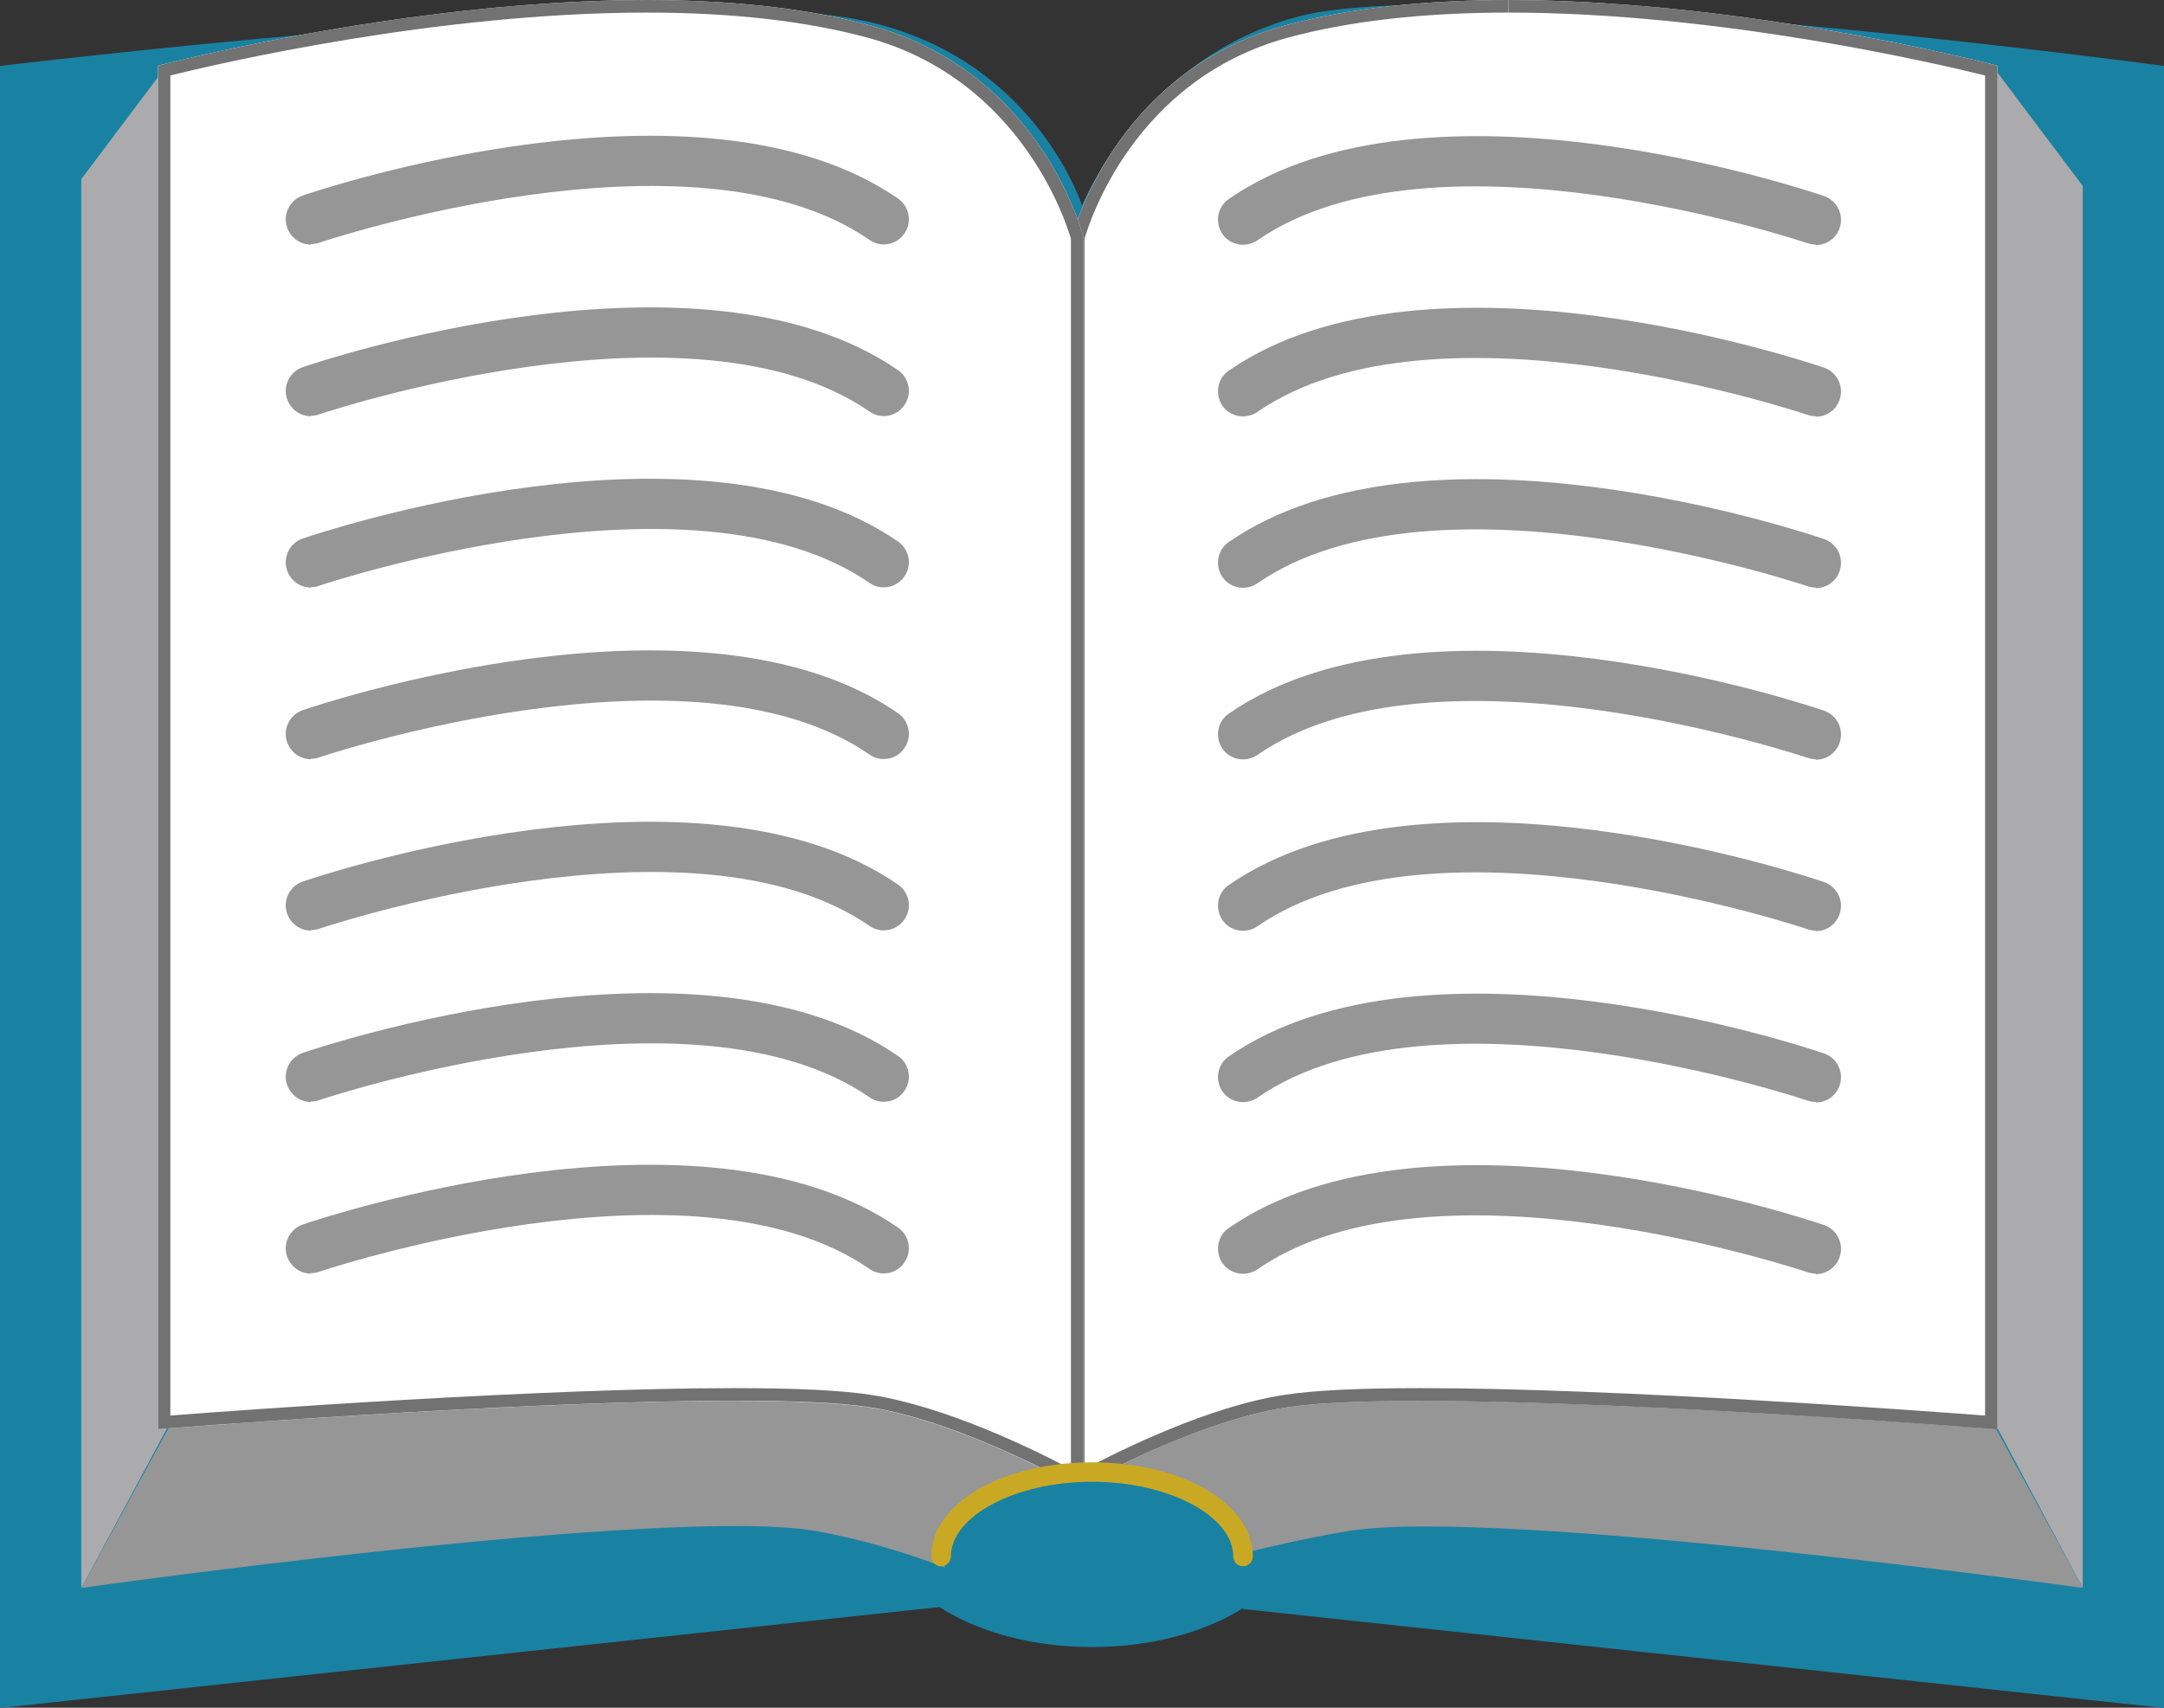 <?xml version="1.0" encoding="UTF-8"?><svg id="_レイヤー_2" xmlns="http://www.w3.org/2000/svg" width="86" height="67.86" viewBox="0 0 86 67.86"><rect x="0" y="0" width="86" height="67.86" fill="#333333" stroke="none"/><defs><style>.cls-1{fill:#727272;}.cls-2{fill:#c9a923;}.cls-3{fill:#fff;}.cls-4{fill:#1982a3;}.cls-5{fill:#444;}.cls-6{opacity:.56;}.cls-7{fill:#969696;}.cls-8{fill:#ababad;}</style></defs><g id="_レイヤー_1-2"><path class="cls-4" d="M86,2.62S58.43-1.09,51.67.64c-6.31,1.62-8.67,7.53-8.67,7.53,0,0-2.17-6.84-10.35-7.6C23.89-.24,0,2.62,0,2.62v65.25l43-4.62,43,4.62V2.62Z"/><ellipse class="cls-4" cx="43.4" cy="60.48" rx="8.27" ry="4.97"/><polyline class="cls-8" points="6.62 2.61 3.23 7.12 3.23 63.11 6.62 56.79"/><polyline class="cls-8" points="79.38 2.88 82.77 7.39 82.77 63.1 79.38 56.75"/><path class="cls-7" d="M78.04,54.43s-25.24-4.44-29.05-1.55c-2.6,1.97-4.83,5.09-5.99,6.88-1.16-1.78-3.39-4.9-5.99-6.88-3.81-2.89-29.05,1.55-29.05,1.55l-4.72,8.67s23.3-3.29,29.19-2.26c3.42.6,6.45,1.99,6.45,1.99l4.13-1.37,3.55,1.02s3.79-1.11,7.02-1.64c5.9-.97,29.19,2.26,29.19,2.26l-4.72-8.67Z"/><path class="cls-3" d="M42.6,9.43s1.63-6.55,8.44-8.41c10.97-3,28.34,1.59,28.34,1.59v54.18s-22.37-1.78-28.28-.86c-3.81.59-8.5,3.3-8.5,3.3V9.43Z"/><path class="cls-1" d="M59.96,0v.5h0c8.35,0,17.04,2.03,18.93,2.5v53.25c-2.68-.2-14.7-1.09-22.42-1.09-2.46,0-4.29.09-5.44.27-2.99.46-6.43,2.16-7.93,2.95V9.49c.18-.62,1.95-6.32,8.07-7.99,2.42-.66,5.38-1,8.78-1V0M59.95,0c-3.12,0-6.21.28-8.91,1.02-6.8,1.86-8.44,8.41-8.44,8.41v49.8s4.69-2.71,8.5-3.3c1.21-.19,3.11-.26,5.36-.26,8.76,0,22.92,1.13,22.92,1.13V2.61S69.51,0,59.95,0h0Z"/><path class="cls-3" d="M43.06,9.43s-1.63-6.55-8.44-8.41C23.66-1.98,6.28,2.61,6.28,2.61v54.18s22.37-1.78,28.28-.86c3.81.59,8.5,3.3,8.5,3.3V9.43Z"/><path class="cls-1" d="M25.71.5c3.4,0,6.36.34,8.78,1,6.1,1.67,7.89,7.37,8.07,7.99v48.89c-1.49-.79-4.94-2.48-7.93-2.95-1.15-.18-2.98-.27-5.44-.27-7.72,0-19.74.88-22.42,1.09V3c1.88-.47,10.58-2.5,18.93-2.5M25.71,0C16.15,0,6.28,2.61,6.28,2.61v54.18s14.15-1.13,22.92-1.13c2.26,0,4.15.07,5.36.26,3.81.59,8.5,3.3,8.5,3.3V9.43s-1.63-6.55-8.44-8.41C31.92.28,28.83,0,25.71,0h0Z"/><ellipse class="cls-4" cx="43.4" cy="61.61" rx="6" ry="2.96"/><path class="cls-2" d="M49.4,62.24c-.21,0-.39-.17-.39-.39,0-1.61-2.57-2.97-5.61-2.97s-5.61,1.36-5.61,2.97c0,.21-.17.39-.39.39s-.39-.17-.39-.39c0-2.1,2.81-3.74,6.39-3.74s6.39,1.64,6.39,3.74c0,.21-.17.39-.39.39Z"/><g class="cls-6"><path class="cls-5" d="M12.36,9.72c-.42,0-.8-.26-.95-.68-.18-.52.1-1.09.62-1.27.64-.22,15.79-5.31,23.66.12.45.31.57.94.25,1.39-.31.46-.94.57-1.39.25-7.04-4.86-21.73.07-21.88.12-.11.04-.22.05-.32.05Z"/><path class="cls-5" d="M12.36,16.54c-.42,0-.8-.26-.95-.68-.18-.52.1-1.09.62-1.27.64-.22,15.79-5.31,23.66.12.45.31.57.94.25,1.39-.31.46-.94.57-1.39.25-7.04-4.86-21.73.07-21.88.12-.11.04-.22.05-.32.05Z"/><path class="cls-5" d="M12.36,23.35c-.42,0-.8-.26-.95-.68-.18-.52.1-1.09.62-1.27.64-.22,15.79-5.31,23.66.12.45.31.57.94.25,1.39-.31.45-.94.57-1.39.25-7.04-4.86-21.73.07-21.88.12-.11.04-.22.05-.32.05Z"/><path class="cls-5" d="M12.36,36.98c-.42,0-.8-.26-.95-.68-.18-.52.1-1.09.62-1.27.64-.22,15.79-5.31,23.66.12.45.31.57.94.25,1.39-.31.45-.94.57-1.39.25-7.04-4.86-21.73.07-21.88.12-.11.04-.22.05-.32.05Z"/><path class="cls-5" d="M12.36,50.61c-.42,0-.8-.26-.95-.68-.18-.52.1-1.09.62-1.27.64-.22,15.79-5.31,23.66.12.45.31.57.94.25,1.39-.31.46-.94.57-1.39.25-7.04-4.86-21.73.07-21.88.12-.11.04-.22.05-.32.05Z"/><path class="cls-5" d="M12.36,30.17c-.42,0-.8-.26-.95-.68-.18-.52.1-1.09.62-1.27.64-.22,15.79-5.31,23.66.12.45.31.57.94.25,1.39-.31.46-.94.57-1.39.25-7.04-4.86-21.73.07-21.88.12-.11.04-.22.05-.32.05Z"/><path class="cls-5" d="M12.36,43.79c-.42,0-.8-.26-.95-.68-.18-.52.1-1.09.62-1.27.64-.22,15.79-5.31,23.66.12.45.31.57.94.25,1.39-.31.46-.94.57-1.39.25-7.04-4.86-21.73.07-21.88.12-.11.04-.22.05-.32.05Z"/></g><g class="cls-6"><path class="cls-5" d="M72.17,9.72c-.11,0-.22-.02-.32-.05-.15-.05-14.84-4.99-21.88-.12-.46.31-1.08.2-1.39-.25-.31-.46-.2-1.08.25-1.39,7.87-5.44,23.02-.34,23.66-.12.52.18.8.75.62,1.27-.14.42-.53.68-.95.68Z"/><path class="cls-5" d="M72.17,16.54c-.11,0-.22-.02-.32-.05-.15-.05-14.84-4.99-21.88-.12-.46.31-1.08.2-1.39-.25-.31-.46-.2-1.08.25-1.39,7.87-5.44,23.02-.34,23.66-.12.52.18.8.75.62,1.27-.14.42-.53.68-.95.68Z"/><path class="cls-5" d="M72.17,23.35c-.11,0-.22-.02-.32-.05-.15-.05-14.84-4.99-21.88-.12-.46.31-1.08.2-1.39-.25-.31-.46-.2-1.08.25-1.39,7.87-5.44,23.02-.34,23.66-.12.52.18.8.75.62,1.27-.14.42-.53.68-.95.68Z"/><path class="cls-5" d="M72.17,36.98c-.11,0-.22-.02-.32-.05-.15-.05-14.84-4.99-21.88-.12-.46.31-1.08.2-1.39-.25-.31-.46-.2-1.08.25-1.39,7.87-5.44,23.02-.34,23.66-.12.52.18.8.75.62,1.27-.14.42-.53.68-.95.68Z"/><path class="cls-5" d="M72.17,50.61c-.11,0-.22-.02-.32-.05-.15-.05-14.84-4.99-21.88-.12-.46.31-1.08.2-1.39-.25-.31-.46-.2-1.08.25-1.39,7.87-5.44,23.02-.34,23.66-.12.52.18.8.75.62,1.27-.14.42-.53.68-.95.68Z"/><path class="cls-5" d="M72.17,30.17c-.11,0-.22-.02-.32-.05-.15-.05-14.84-4.99-21.88-.12-.46.31-1.08.2-1.39-.25-.31-.46-.2-1.08.25-1.39,7.87-5.44,23.02-.34,23.66-.12.52.18.8.75.62,1.27-.14.42-.53.68-.95.68Z"/><path class="cls-5" d="M72.17,43.79c-.11,0-.22-.02-.32-.05-.15-.05-14.84-4.99-21.88-.12-.46.31-1.08.2-1.39-.25-.31-.46-.2-1.08.25-1.39,7.87-5.43,23.02-.34,23.66-.12.52.18.8.75.62,1.27-.14.42-.53.68-.95.68Z"/></g></g></svg>